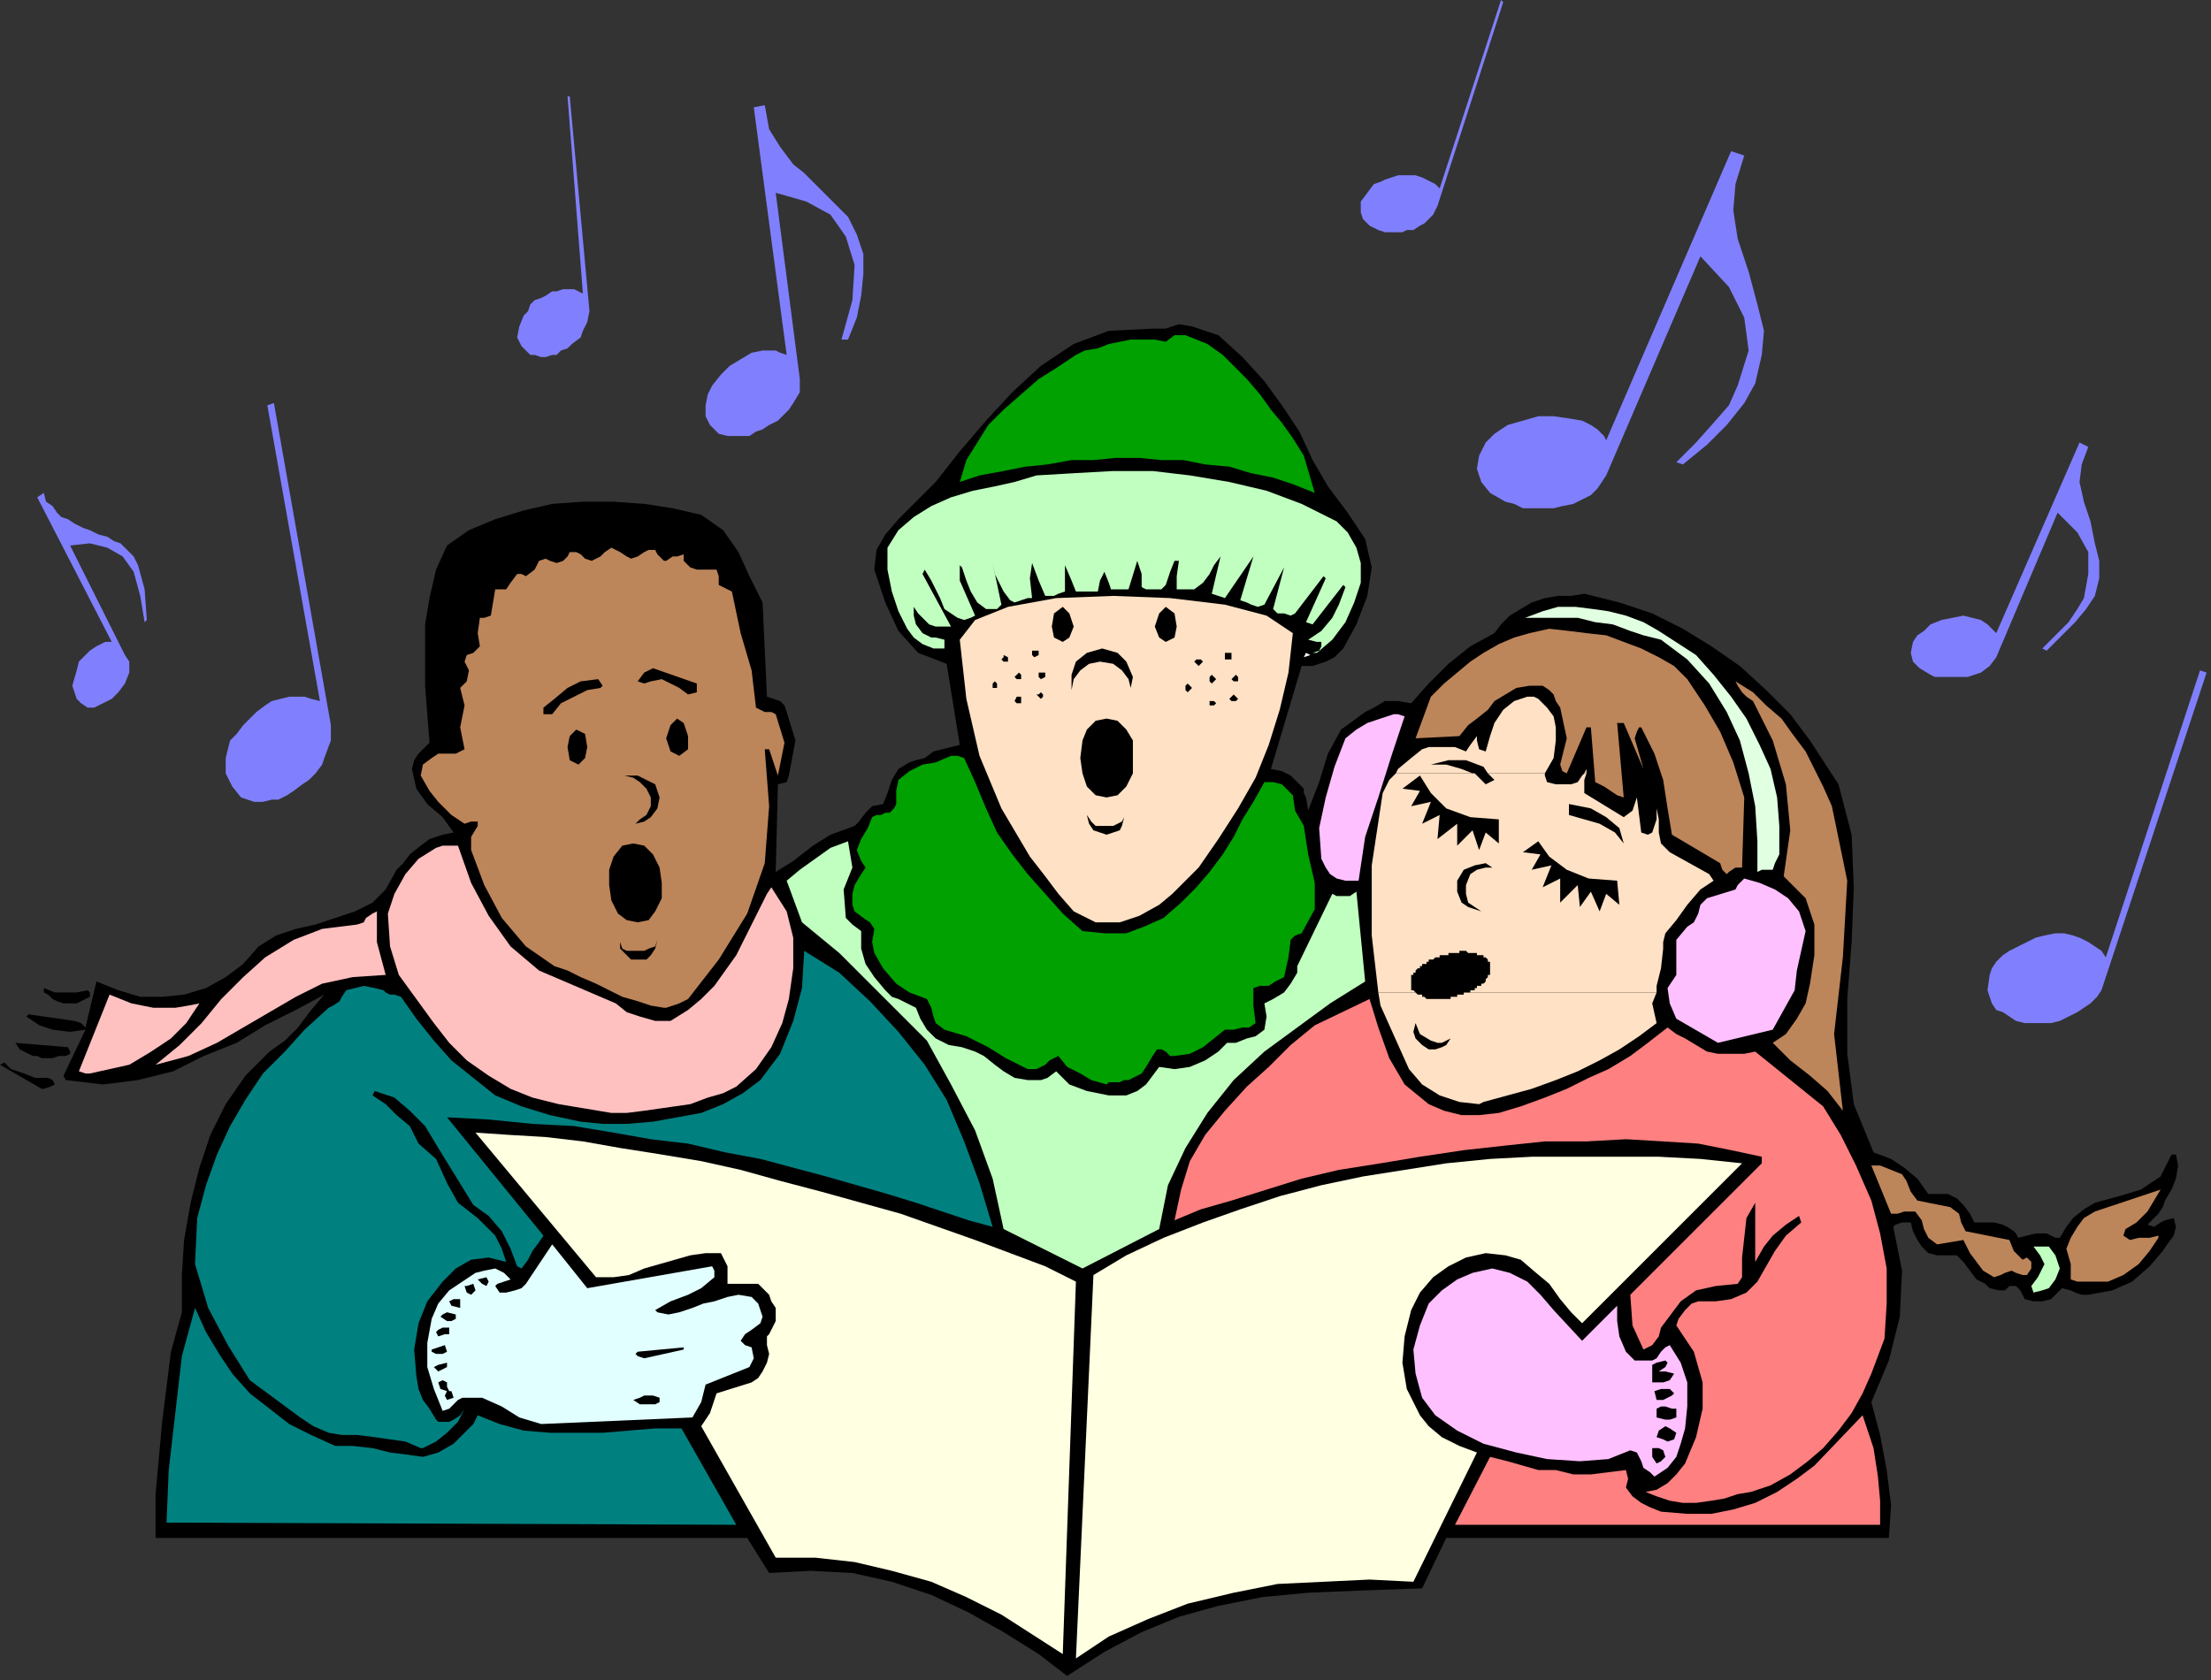 <?xml version="1.0" encoding="UTF-8" standalone="no"?>
<svg
   xmlns:dc="http://purl.org/dc/elements/1.1/"
   xmlns:cc="http://creativecommons.org/ns#"
   xmlns:rdf="http://www.w3.org/1999/02/22-rdf-syntax-ns#"
   xmlns:svg="http://www.w3.org/2000/svg"
   xmlns="http://www.w3.org/2000/svg"
   xmlns:sodipodi="http://sodipodi.sourceforge.net/DTD/sodipodi-0.dtd"
   xmlns:inkscape="http://www.inkscape.org/namespaces/inkscape"
   version="1.0"
   width="266.965mm"
   height="202.935mm"
   id="svg183"
   sodipodi:docname="XPEPL002.WMF">
  <rect width="100%" height="100%" fill="#333333" stroke="none"/>
  <sodipodi:namedview
     pagecolor="#ffffff"
     bordercolor="#666666"
     borderopacity="1"
     objecttolerance="10"
     gridtolerance="10"
     guidetolerance="10"
     inkscape:pageopacity="0"
     inkscape:pageshadow="2"
     inkscape:window-width="640"
     inkscape:window-height="480"
     id="namedview185" />
  <defs
     id="defs3">
    <pattern
       id="WMFhbasepattern"
       patternUnits="userSpaceOnUse"
       width="6"
       height="6"
       x="0"
       y="0" />
  </defs>
  <path
     style="fill:#000000;fill-rule:evenodd;fill-opacity:1;stroke:none;"
     d="  M 487,765   L 474,755   L 458,745   L 442,736   L 425,728   L 407,722   L 389,718   L 370,717   L 351,718   L 341,702   L 71,702   L 71,682   L 74,649   L 78,617   L 83,599   L 83,582   L 84,566   L 87,549   L 91,533   L 96,518   L 103,504   L 112,491   L 123,480   L 130,475   L 136,469   L 142,461   L 148,454   L 135,461   L 121,468   L 108,476   L 93,482   L 79,489   L 63,493   L 47,495   L 30,493   L 29,491   L 39,470   L 32,471   L 24,470   L 18,468   L 12,464   L 13,463   L 34,466   L 37,467   L 39,469   L 44,448   L 54,452   L 64,455   L 74,455   L 84,454   L 94,451   L 103,446   L 111,440   L 118,432   L 126,427   L 135,424   L 144,422   L 153,419   L 162,416   L 170,412   L 176,406   L 181,397   L 184,394   L 187,390   L 192,386   L 196,383   L 202,381   L 207,380   L 202,373   L 195,367   L 190,360   L 188,351   L 189,347   L 191,344   L 194,341   L 196,339   L 194,313   L 194,285   L 196,273   L 199,260   L 204,249   L 214,242   L 226,237   L 239,233   L 252,230   L 266,229   L 280,229   L 294,230   L 307,232   L 320,235   L 330,242   L 337,252   L 342,263   L 348,275   L 350,318   L 353,319   L 356,320   L 358,322   L 359,325   L 363,338   L 360,354   L 359,357   L 355,358   L 354,398   L 362,393   L 371,386   L 379,381   L 390,377   L 392,375   L 395,371   L 398,368   L 403,367   L 405,362   L 407,356   L 410,351   L 415,348   L 418,347   L 422,346   L 426,343   L 430,342   L 434,341   L 438,340   L 432,303   L 419,298   L 410,288   L 404,275   L 399,260   L 400,251   L 404,244   L 410,237   L 417,230   L 427,220   L 438,206   L 450,192   L 462,179   L 475,167   L 490,157   L 506,151   L 526,150   L 529,150   L 532,150   L 538,148   L 544,149   L 550,151   L 556,153   L 567,163   L 577,174   L 585,185   L 593,197   L 599,210   L 606,222   L 615,234   L 623,246   L 626,259   L 624,272   L 619,285   L 613,296   L 609,300   L 605,302   L 599,304   L 594,304   L 580,351   L 585,352   L 589,354   L 592,357   L 595,360   L 595,362   L 596,364   L 597,370   L 602,357   L 606,344   L 612,333   L 623,325   L 627,323   L 632,320   L 638,320   L 644,321   L 652,312   L 661,303   L 671,295   L 682,289   L 685,285   L 689,281   L 694,278   L 699,275   L 705,273   L 711,272   L 717,272   L 723,271   L 739,275   L 754,280   L 768,287   L 781,295   L 794,304   L 806,315   L 817,326   L 826,338   L 839,358   L 845,381   L 846,405   L 845,430   L 843,456   L 843,481   L 846,504   L 855,526   L 863,529   L 869,533   L 875,538   L 880,545   L 884,545   L 889,545   L 893,547   L 896,550   L 899,554   L 901,558   L 910,558   L 914,559   L 916,560   L 919,562   L 920,563   L 921,565   L 925,564   L 929,563   L 934,563   L 938,565   L 940,565   L 943,560   L 946,556   L 951,552   L 956,549   L 967,546   L 977,543   L 986,537   L 991,527   L 993,527   L 994,532   L 993,538   L 991,543   L 988,548   L 987,551   L 985,554   L 983,556   L 980,559   L 983,560   L 986,558   L 988,557   L 992,556   L 993,560   L 992,564   L 989,568   L 987,571   L 981,578   L 973,585   L 964,589   L 953,591   L 950,591   L 947,590   L 945,589   L 941,588   L 939,590   L 936,593   L 932,594   L 928,594   L 924,593   L 922,589   L 920,587   L 917,587   L 915,589   L 912,589   L 908,588   L 906,586   L 902,584   L 899,580   L 896,576   L 893,573   L 890,573   L 887,573   L 884,573   L 880,572   L 877,569   L 875,566   L 873,562   L 872,558   L 868,558   L 865,559   L 864,560   L 868,580   L 867,601   L 862,621   L 854,640   L 858,655   L 861,671   L 863,687   L 862,702   L 660,702   L 649,725   L 621,726   L 597,727   L 576,729   L 556,733   L 538,738   L 521,745   L 504,754   L 487,765  z "
     id="path5" />
  <path
     style="fill:#ffffe1;fill-rule:evenodd;fill-opacity:1;stroke:none;"
     d="  M 491,757   L 499,582   L 514,573   L 531,565   L 549,558   L 566,552   L 584,546   L 603,541   L 622,537   L 641,534   L 660,531   L 680,529   L 699,528   L 718,528   L 738,528   L 757,528   L 776,529   L 795,531   L 722,604   L 717,599   L 712,593   L 707,586   L 701,581   L 694,575   L 687,573   L 678,572   L 669,574   L 661,578   L 654,583   L 648,590   L 644,598   L 641,610   L 640,622   L 642,634   L 648,646   L 652,651   L 658,656   L 666,660   L 674,663   L 645,722   L 625,721   L 604,722   L 583,723   L 563,727   L 542,732   L 524,739   L 506,747   L 491,757  z "
     id="path7" />
  <path
     style="fill:#ffffe1;fill-rule:evenodd;fill-opacity:1;stroke:none;"
     d="  M 485,755   L 471,746   L 457,737   L 441,729   L 425,722   L 407,717   L 390,713   L 372,711   L 354,711   L 320,651   L 324,645   L 327,636   L 343,631   L 346,629   L 348,626   L 350,622   L 351,618   L 350,614   L 350,610   L 351,609   L 354,603   L 354,597   L 352,594   L 351,591   L 349,589   L 346,586   L 332,586   L 332,578   L 329,572   L 322,572   L 315,573   L 308,575   L 301,577   L 294,579   L 287,582   L 280,583   L 272,583   L 217,517   L 232,518   L 249,519   L 266,521   L 283,524   L 302,527   L 320,530   L 338,534   L 356,539   L 375,544   L 393,549   L 411,554   L 428,560   L 445,566   L 461,572   L 477,578   L 491,585   L 485,755  z "
     id="path9" />
  <path
     style="fill:#018080;fill-rule:evenodd;fill-opacity:1;stroke:none;"
     d="  M 76,695   L 77,671   L 80,645   L 83,619   L 89,597   L 94,608   L 100,618   L 106,627   L 114,636   L 123,643   L 132,650   L 142,655   L 153,660   L 161,660   L 170,661   L 178,663   L 186,664   L 193,665   L 200,663   L 207,659   L 213,653   L 216,650   L 218,646   L 228,650   L 239,653   L 251,654   L 263,654   L 275,654   L 287,653   L 299,652   L 311,652   L 336,696   L 76,695  z "
     id="path11" />
  <path
     style="fill:#ff8080;fill-rule:evenodd;fill-opacity:1;stroke:none;"
     d="  M 664,696   L 680,665   L 688,667   L 695,669   L 702,671   L 710,671   L 718,673   L 726,673   L 734,672   L 742,671   L 743,675   L 742,679   L 745,683   L 749,686   L 753,688   L 758,690   L 770,691   L 781,691   L 791,689   L 801,686   L 811,681   L 820,675   L 828,669   L 850,646   L 855,661   L 857,674   L 858,685   L 858,696   L 664,696  z "
     id="path13" />
  <path
     style="fill:#ff8080;fill-rule:evenodd;fill-opacity:1;stroke:none;"
     d="  M 751,681   L 756,680   L 761,677   L 765,673   L 769,668   L 774,656   L 777,643   L 777,631   L 773,617   L 765,605   L 766,602   L 769,598   L 772,595   L 775,594   L 783,594   L 790,593   L 797,590   L 802,585   L 806,578   L 810,571   L 815,564   L 822,558   L 821,555   L 815,559   L 809,564   L 805,569   L 801,576   L 801,549   L 797,556   L 796,565   L 795,574   L 795,583   L 793,586   L 783,587   L 774,589   L 767,594   L 761,602   L 758,606   L 757,610   L 754,614   L 750,616   L 745,605   L 744,591   L 804,531   L 804,528   L 790,525   L 775,522   L 759,521   L 742,520   L 724,521   L 705,521   L 686,523   L 668,525   L 648,528   L 630,531   L 611,534   L 594,538   L 578,543   L 562,548   L 548,552   L 536,557   L 539,543   L 543,530   L 550,518   L 559,507   L 569,496   L 579,487   L 589,477   L 600,468   L 625,456   L 629,469   L 634,483   L 641,495   L 652,504   L 659,507   L 667,509   L 675,509   L 684,508   L 694,505   L 705,501   L 715,497   L 725,492   L 734,488   L 744,482   L 752,476   L 761,469   L 765,472   L 769,474   L 774,477   L 779,480   L 784,481   L 790,481   L 796,481   L 801,480   L 832,505   L 840,518   L 847,532   L 854,548   L 858,563   L 861,579   L 861,595   L 860,611   L 854,627   L 850,636   L 845,645   L 839,653   L 832,661   L 825,667   L 817,673   L 808,678   L 799,681   L 793,682   L 787,684   L 781,685   L 774,686   L 768,686   L 762,685   L 756,683   L 751,681  z "
     id="path15" />
  <path
     style="fill:#ffc0ff;fill-rule:evenodd;fill-opacity:1;stroke:none;"
     d="  M 755,674   L 753,672   L 750,670   L 749,667   L 747,663   L 744,662   L 734,666   L 721,667   L 706,666   L 692,663   L 677,659   L 665,653   L 655,646   L 649,638   L 646,627   L 645,616   L 648,605   L 652,595   L 658,589   L 665,584   L 672,581   L 681,579   L 689,581   L 697,585   L 703,591   L 709,598   L 722,612   L 738,596   L 738,603   L 739,610   L 742,617   L 746,621   L 754,621   L 756,620   L 758,617   L 760,615   L 762,614   L 767,622   L 770,631   L 770,642   L 769,652   L 767,659   L 765,665   L 761,670   L 755,674  z "
     id="path17" />
  <path
     style="fill:#000000;fill-rule:evenodd;fill-opacity:1;stroke:none;"
     d="  M 756,668   L 754,665   L 754,661   L 757,661   L 759,662   L 760,665   L 758,667   L 756,668  z "
     id="path19" />
  <path
     style="fill:#018080;fill-rule:evenodd;fill-opacity:1;stroke:none;"
     d="  M 192,661   L 185,658   L 178,657   L 171,656   L 163,655   L 156,655   L 150,654   L 143,651   L 137,647   L 114,630   L 104,614   L 95,597   L 89,577   L 90,556   L 94,541   L 99,527   L 105,514   L 112,502   L 120,490   L 130,480   L 139,470   L 150,460   L 152,459   L 155,457   L 156,455   L 158,452   L 162,451   L 166,450   L 171,451   L 175,452   L 176,453   L 178,454   L 180,454   L 183,455   L 190,465   L 198,475   L 206,484   L 216,492   L 226,500   L 238,505   L 251,509   L 265,512   L 275,513   L 286,513   L 298,512   L 309,510   L 320,508   L 330,504   L 339,499   L 347,493   L 356,481   L 362,466   L 366,451   L 367,434   L 383,444   L 397,457   L 410,471   L 422,486   L 432,502   L 440,521   L 447,540   L 453,560   L 442,557   L 430,553   L 418,549   L 405,545   L 391,541   L 377,537   L 362,533   L 347,529   L 331,526   L 314,522   L 297,520   L 280,517   L 262,514   L 243,513   L 223,511   L 204,510   L 248,564   L 246,567   L 243,571   L 241,575   L 238,579   L 236,578   L 233,570   L 229,562   L 223,555   L 216,550   L 200,524   L 194,514   L 187,507   L 180,501   L 171,498   L 170,500   L 176,504   L 181,509   L 187,514   L 191,522   L 199,529   L 204,540   L 209,549   L 218,556   L 222,560   L 226,564   L 229,570   L 231,576   L 223,574   L 215,575   L 208,579   L 202,585   L 195,594   L 191,604   L 189,616   L 190,628   L 191,634   L 193,639   L 196,643   L 199,648   L 200,649   L 203,649   L 205,649   L 207,648   L 210,646   L 212,643   L 209,649   L 204,654   L 199,658   L 193,661   L 192,661  z "
     id="path21" />
  <path
     style="fill:#000000;fill-rule:evenodd;fill-opacity:1;stroke:none;"
     d="  M 761,658   L 759,657   L 756,656   L 757,653   L 760,651   L 762,652   L 765,654   L 764,657   L 761,658  z "
     id="path23" />
  <path
     style="fill:#e1ffff;fill-rule:evenodd;fill-opacity:1;stroke:none;"
     d="  M 247,650   L 237,647   L 229,642   L 220,638   L 211,638   L 209,639   L 207,641   L 205,643   L 202,644   L 198,634   L 195,624   L 195,613   L 197,602   L 200,595   L 205,589   L 211,585   L 217,581   L 221,580   L 226,579   L 230,581   L 233,584   L 230,585   L 227,586   L 226,587   L 228,590   L 231,590   L 235,589   L 238,588   L 240,586   L 252,568   L 268,588   L 325,578   L 326,580   L 326,583   L 320,588   L 314,591   L 306,594   L 299,598   L 300,599   L 305,600   L 310,599   L 316,597   L 321,595   L 326,594   L 332,592   L 337,591   L 343,592   L 346,595   L 348,601   L 347,604   L 343,607   L 340,609   L 338,612   L 340,614   L 343,615   L 344,620   L 342,624   L 322,632   L 320,640   L 316,647   L 247,650  z "
     id="path25" />
  <path
     style="fill:#000000;fill-rule:evenodd;fill-opacity:1;stroke:none;"
     d="  M 760,648   L 756,647   L 756,643   L 758,642   L 760,642   L 763,643   L 765,643   L 765,645   L 765,647   L 762,648   L 760,648  z "
     id="path27" />
  <path
     style="fill:#000000;fill-rule:evenodd;fill-opacity:1;stroke:none;"
     d="  M 292,641   L 289,639   L 292,638   L 294,637   L 298,637   L 301,638   L 301,640   L 299,641   L 297,641   L 295,641   L 293,641   L 292,641  z "
     id="path29" />
  <path
     style="fill:#000000;fill-rule:evenodd;fill-opacity:1;stroke:none;"
     d="  M 204,639   L 203,637   L 204,635   L 201,634   L 200,631   L 202,630   L 204,631   L 204,633   L 205,635   L 206,635   L 207,638   L 204,639  z "
     id="path31" />
  <path
     style="fill:#000000;fill-rule:evenodd;fill-opacity:1;stroke:none;"
     d="  M 756,639   L 755,635   L 758,634   L 762,634   L 764,636   L 763,637   L 761,638   L 759,639   L 756,639  z "
     id="path33" />
  <path
     style="fill:#000000;fill-rule:evenodd;fill-opacity:1;stroke:none;"
     d="  M 754,631   L 754,628   L 754,625   L 754,623   L 756,622   L 760,621   L 761,622   L 760,624   L 757,626   L 760,626   L 764,627   L 762,630   L 759,631   L 754,631  z "
     id="path35" />
  <path
     style="fill:#000000;fill-rule:evenodd;fill-opacity:1;stroke:none;"
     d="  M 200,626   L 198,624   L 200,623   L 204,622   L 204,624   L 200,626  z "
     id="path37" />
  <path
     style="fill:#000000;fill-rule:evenodd;fill-opacity:1;stroke:none;"
     d="  M 294,620   L 291,619   L 290,618   L 291,617   L 312,615   L 312,616   L 294,620  z "
     id="path39" />
  <path
     style="fill:#000000;fill-rule:evenodd;fill-opacity:1;stroke:none;"
     d="  M 199,618   L 197,617   L 197,616   L 200,615   L 203,614   L 204,617   L 202,618   L 199,618  z "
     id="path41" />
  <path
     style="fill:#000000;fill-rule:evenodd;fill-opacity:1;stroke:none;"
     d="  M 200,610   L 199,608   L 200,607   L 202,606   L 205,606   L 205,609   L 203,609   L 200,610  z "
     id="path43" />
  <path
     style="fill:#000000;fill-rule:evenodd;fill-opacity:1;stroke:none;"
     d="  M 204,603   L 201,601   L 202,600   L 204,599   L 208,600   L 208,602   L 206,603   L 204,603  z "
     id="path45" />
  <path
     style="fill:#000000;fill-rule:evenodd;fill-opacity:1;stroke:none;"
     d="  M 210,597   L 206,596   L 205,594   L 207,593   L 210,593   L 210,597  z "
     id="path47" />
  <path
     style="fill:#000000;fill-rule:evenodd;fill-opacity:1;stroke:none;"
     d="  M 215,591   L 213,590   L 212,587   L 213,587   L 216,586   L 217,589   L 215,591  z "
     id="path49" />
  <path
     style="fill:#c0ffc0;fill-rule:evenodd;fill-opacity:1;stroke:none;"
     d="  M 928,590   L 927,587   L 930,583   L 933,577   L 931,573   L 928,569   L 931,569   L 935,569   L 938,573   L 940,579   L 938,584   L 935,588   L 932,589   L 928,590  z "
     id="path51" />
  <path
     style="fill:#000000;fill-rule:evenodd;fill-opacity:1;stroke:none;"
     d="  M 222,587   L 220,586   L 218,584   L 222,583   L 223,585   L 222,587   L 222,587  z "
     id="path53" />
  <path
     style="fill:#bd855a;fill-rule:evenodd;fill-opacity:1;stroke:none;"
     d="  M 950,585   L 948,585   L 945,584   L 945,577   L 943,570   L 945,565   L 948,560   L 951,556   L 956,553   L 986,543   L 983,548   L 980,553   L 975,558   L 970,561   L 969,564   L 972,566   L 976,565   L 981,565   L 985,564   L 985,565   L 981,571   L 976,577   L 969,582   L 962,585   L 950,585  z "
     id="path55" />
  <path
     style="fill:#bd855a;fill-rule:evenodd;fill-opacity:1;stroke:none;"
     d="  M 910,583   L 905,580   L 902,576   L 899,572   L 896,566   L 884,568   L 880,565   L 878,561   L 877,557   L 874,553   L 872,553   L 869,553   L 866,554   L 863,554   L 854,532   L 858,532   L 863,534   L 868,536   L 870,539   L 872,544   L 875,548   L 880,549   L 885,550   L 890,551   L 894,554   L 895,558   L 897,562   L 917,566   L 919,571   L 923,575   L 925,574   L 927,576   L 927,579   L 925,582   L 923,582   L 920,581   L 918,580   L 915,581   L 913,582   L 910,583  z "
     id="path57" />
  <path
     style="fill:#c0ffc0;fill-rule:evenodd;fill-opacity:1;stroke:none;"
     d="  M 494,579   L 458,561   L 453,538   L 445,516   L 434,495   L 423,475   L 383,435   L 366,421   L 359,402   L 365,397   L 372,392   L 379,387   L 387,384   L 389,396   L 385,406   L 386,419   L 389,422   L 393,425   L 393,433   L 395,440   L 399,446   L 404,452   L 407,455   L 410,456   L 414,458   L 418,460   L 420,465   L 423,470   L 427,474   L 433,477   L 439,478   L 445,480   L 449,482   L 454,486   L 458,489   L 463,492   L 469,493   L 475,493   L 478,492   L 482,489   L 488,495   L 496,498   L 506,500   L 514,500   L 519,498   L 523,495   L 526,491   L 529,487   L 536,488   L 543,487   L 550,484   L 556,480   L 558,478   L 560,476   L 564,476   L 569,474   L 573,473   L 577,470   L 578,464   L 577,458   L 581,456   L 586,453   L 589,449   L 592,444   L 592,441   L 608,408   L 610,409   L 613,409   L 616,409   L 619,407   L 623,448   L 607,458   L 592,469   L 577,480   L 563,493   L 551,508   L 541,524   L 533,541   L 529,561   L 494,579  z "
     id="path59" />
  <path
     style="fill:#ffc0c0;fill-rule:evenodd;fill-opacity:1;stroke:none;"
     d="  M 279,508   L 267,506   L 255,504   L 243,501   L 233,497   L 223,491   L 213,484   L 205,476   L 198,467   L 190,456   L 182,445   L 178,432   L 177,417   L 180,408   L 185,399   L 191,392   L 199,387   L 202,386   L 204,386   L 206,386   L 209,386   L 215,403   L 223,418   L 233,432   L 246,443   L 281,458   L 286,462   L 292,464   L 299,466   L 306,466   L 314,461   L 320,456   L 326,450   L 331,443   L 336,436   L 340,428   L 344,420   L 348,412   L 350,408   L 352,405   L 359,416   L 362,428   L 362,442   L 360,456   L 357,467   L 352,478   L 345,488   L 336,496   L 330,499   L 323,501   L 315,504   L 308,505   L 301,506   L 294,507   L 286,508   L 279,508  z "
     id="path61" />
  <path
     style="fill:#bd855a;fill-rule:evenodd;fill-opacity:1;stroke:none;"
     d="  M 841,507   L 834,498   L 826,491   L 817,484   L 809,476   L 815,472   L 820,465   L 824,458   L 826,449   L 828,436   L 828,422   L 824,410   L 814,400   L 817,379   L 815,358   L 809,338   L 800,320   L 797,318   L 795,316   L 793,313   L 792,311   L 800,316   L 806,322   L 813,328   L 818,335   L 824,343   L 828,351   L 832,359   L 836,368   L 843,402   L 841,437   L 837,472   L 841,507  z "
     id="path63" />
  <path
     style="fill:#ffe1c5;fill-rule:evenodd;fill-opacity:1;stroke:none;"
     d="  M 637,353   L 638,351   L 644,346   L 649,342   L 652,341   L 657,341   L 664,341   L 669,343   L 671,340   L 674,336   L 674,338   L 675,342   L 678,343   L 680,336   L 682,330   L 686,324   L 691,320   L 694,319   L 697,318   L 700,318   L 702,319   L 706,323   L 709,327   L 710,332   L 710,338   L 709,346   L 705,353   L 679,353   L 677,350   L 669,347   L 661,347   L 653,349   L 660,349   L 667,351   L 672,353   L 637,353  z "
     id="path65" />
  <path
     style="fill:#ffe1c5;fill-rule:evenodd;fill-opacity:1;stroke:none;"
     d="  M 723,353   L 724,351   L 724,353   L 723,353  z "
     id="path67" />
  <path
     style="fill:#ffe1c5;fill-rule:evenodd;fill-opacity:1;stroke:none;"
     d="  M 629,453   L 626,427   L 626,395   L 631,362   L 634,356   L 637,353   L 672,353   L 673,353   L 678,358   L 682,356   L 679,353   L 705,353   L 705,354   L 706,357   L 710,358   L 713,358   L 717,358   L 720,357   L 722,354   L 723,353   L 724,353   L 723,356   L 723,362   L 741,373   L 745,370   L 747,364   L 749,380   L 752,381   L 754,380   L 756,374   L 756,369   L 757,374   L 757,380   L 758,385   L 762,389   L 780,399   L 782,402   L 776,406   L 770,413   L 765,420   L 760,426   L 759,430   L 759,433   L 758,442   L 756,450   L 756,453   L 629,453  z "
     id="path69" />
  <path
     style="fill:#ffe1c5;fill-rule:evenodd;fill-opacity:1;stroke:none;"
     d="  M 629,453   L 630,459   L 643,488   L 649,495   L 657,500   L 666,503   L 675,504   L 677,503   L 688,500   L 699,497   L 710,493   L 720,489   L 730,484   L 739,479   L 748,473   L 756,467   L 754,458   L 756,453   L 629,453  z "
     id="path71" />
  <path
     style="fill:#000000;fill-rule:evenodd;fill-opacity:1;stroke:none;"
     d="  M 19,497   L 0,486   L 2,485   L 5,488   L 11,490   L 16,492   L 22,492   L 24,493   L 25,495   L 23,496   L 20,497   L 19,497  z "
     id="path73" />
  <path
     style="fill:#00a100;fill-rule:evenodd;fill-opacity:1;stroke:none;"
     d="  M 505,495   L 498,493   L 493,490   L 487,487   L 483,482   L 479,484   L 477,486   L 473,488   L 469,488   L 459,483   L 451,478   L 441,473   L 431,470   L 427,467   L 426,464   L 425,460   L 423,456   L 415,453   L 409,449   L 403,442   L 399,435   L 398,430   L 399,424   L 397,421   L 394,419   L 390,416   L 389,413   L 389,408   L 390,404   L 393,399   L 395,396   L 393,393   L 391,388   L 393,383   L 396,378   L 398,373   L 400,372   L 402,372   L 404,371   L 406,371   L 408,369   L 409,367   L 409,361   L 410,356   L 415,352   L 421,349   L 427,348   L 434,345   L 437,345   L 440,346   L 445,357   L 450,369   L 455,380   L 462,390   L 469,399   L 477,408   L 485,417   L 494,425   L 504,426   L 514,426   L 522,423   L 531,419   L 539,412   L 546,405   L 552,398   L 558,390   L 563,382   L 567,374   L 572,366   L 577,357   L 581,357   L 585,358   L 588,361   L 590,363   L 591,370   L 595,377   L 597,390   L 600,403   L 600,415   L 594,426   L 591,427   L 589,429   L 588,437   L 586,446   L 582,448   L 579,450   L 575,450   L 572,451   L 572,459   L 573,467   L 570,469   L 567,469   L 563,470   L 559,470   L 554,474   L 549,478   L 543,481   L 536,482   L 534,482   L 532,480   L 530,479   L 528,479   L 526,482   L 523,487   L 521,490   L 515,493   L 513,493   L 511,494   L 506,494   L 505,495  z "
     id="path75" />
  <path
     style="fill:#ffc0c0;fill-rule:evenodd;fill-opacity:1;stroke:none;"
     d="  M 41,490   L 39,490   L 36,489   L 50,454   L 55,456   L 60,458   L 65,459   L 70,460   L 80,460   L 86,459   L 91,458   L 85,467   L 78,474   L 69,480   L 59,486   L 41,490  z "
     id="path77" />
  <path
     style="fill:#ffc0c0;fill-rule:evenodd;fill-opacity:1;stroke:none;"
     d="  M 71,486   L 82,477   L 92,467   L 101,456   L 111,446   L 121,437   L 134,429   L 147,424   L 163,422   L 166,421   L 167,419   L 170,417   L 172,416   L 172,430   L 176,445   L 161,446   L 147,449   L 135,455   L 123,462   L 111,469   L 99,476   L 86,482   L 71,486  z "
     id="path79" />
  <path
     style="fill:#000000;fill-rule:evenodd;fill-opacity:1;stroke:none;"
     d="  M 19,483   L 17,482   L 15,482   L 13,481   L 11,480   L 9,479   L 7,476   L 31,478   L 32,480   L 32,481   L 30,482   L 27,482   L 24,483   L 20,483   L 19,483  z "
     id="path81" />
  <path
     style="fill:#ffc0ff;fill-rule:evenodd;fill-opacity:1;stroke:none;"
     d="  M 784,476   L 765,465   L 762,458   L 761,451   L 765,445   L 765,429   L 770,423   L 773,421   L 775,417   L 776,413   L 779,410   L 792,406   L 793,404   L 796,401   L 803,403   L 810,406   L 816,410   L 821,416   L 824,425   L 822,434   L 820,443   L 819,452   L 809,470   L 784,476  z "
     id="path83" />
  <path
     style="fill:#bd855a;fill-rule:evenodd;fill-opacity:1;stroke:none;"
     d="  M 303,460   L 297,459   L 291,457   L 284,455   L 278,452   L 272,449   L 265,446   L 259,443   L 253,441   L 240,432   L 229,419   L 221,404   L 215,388   L 215,382   L 218,377   L 218,375   L 215,375   L 212,376   L 206,372   L 200,366   L 196,361   L 192,354   L 193,349   L 197,346   L 200,344   L 204,344   L 208,344   L 212,342   L 210,332   L 212,322   L 211,318   L 210,314   L 213,311   L 214,306   L 212,302   L 213,299   L 216,298   L 219,295   L 218,289   L 219,282   L 221,282   L 224,281   L 225,275   L 226,269   L 228,269   L 231,269   L 233,266   L 236,262   L 238,262   L 240,263   L 244,260   L 246,256   L 249,255   L 251,256   L 254,257   L 257,256   L 259,254   L 260,252   L 263,252   L 265,253   L 267,255   L 270,256   L 272,255   L 274,254   L 276,252   L 279,250   L 281,251   L 283,252   L 286,254   L 288,255   L 291,254   L 294,252   L 296,251   L 299,251   L 300,253   L 303,256   L 304,256   L 307,254   L 309,254   L 312,253   L 312,256   L 315,259   L 318,260   L 321,260   L 324,260   L 327,260   L 328,263   L 328,267   L 330,268   L 334,270   L 338,289   L 343,306   L 345,323   L 347,324   L 349,325   L 352,325   L 354,326   L 358,339   L 355,354   L 353,348   L 351,342   L 349,342   L 351,368   L 349,394   L 341,417   L 328,438   L 314,456   L 312,457   L 310,458   L 307,459   L 304,460   L 303,460  z "
     id="path85" />
  <path
     style="fill:#000000;fill-rule:evenodd;fill-opacity:1;stroke:none;"
     d="  M 29,458   L 26,457   L 24,456   L 22,454   L 20,453   L 20,451   L 25,453   L 30,453   L 35,453   L 40,452   L 41,453   L 41,455   L 39,456   L 35,458   L 29,458  z "
     id="path87" />
  <path
     style="fill:#ffe1c5;fill-rule:evenodd;fill-opacity:1;stroke:none;"
     d="  M 500,421   L 490,416   L 483,408   L 477,400   L 470,391   L 457,369   L 447,345   L 441,319   L 438,292   L 445,283   L 460,277   L 482,273   L 508,272   L 534,273   L 559,276   L 578,281   L 590,289   L 588,307   L 584,324   L 579,340   L 573,355   L 565,369   L 556,383   L 547,396   L 535,408   L 529,413   L 520,418   L 511,421   L 501,421   L 500,421  z "
     id="path89" />
  <path
     style="fill:#000000;fill-rule:evenodd;fill-opacity:1;stroke:none;"
     d="  M 721,414   L 720,404   L 712,412   L 712,401   L 704,405   L 708,395   L 699,397   L 703,390   L 695,389   L 702,384   L 707,391   L 715,397   L 725,401   L 738,402   L 739,413   L 733,408   L 730,416   L 726,407   L 721,414  z "
     id="path91" />
  <path
     style="fill:#000000;fill-rule:evenodd;fill-opacity:1;stroke:none;"
     d="  M 665,386   L 665,376   L 656,383   L 657,372   L 649,376   L 653,366   L 644,368   L 648,361   L 640,360   L 648,354   L 653,362   L 660,369   L 671,373   L 684,374   L 684,385   L 678,380   L 675,388   L 672,379   L 665,386  z "
     id="path93" />
  <path
     style="fill:#ffc0ff;fill-rule:evenodd;fill-opacity:1;stroke:none;"
     d="  M 614,402   L 610,401   L 607,399   L 605,396   L 603,392   L 602,378   L 605,364   L 609,350   L 614,337   L 619,333   L 624,330   L 630,328   L 636,326   L 638,326   L 641,327   L 635,345   L 629,364   L 623,382   L 620,402   L 618,402   L 614,402  z "
     id="path95" />
  <path
     style="fill:#bd855a;fill-rule:evenodd;fill-opacity:1;stroke:none;"
     d="  M 788,399   L 786,397   L 785,394   L 763,381   L 761,369   L 759,356   L 755,344   L 749,332   L 748,332   L 747,334   L 746,337   L 750,351   L 741,330   L 738,330   L 741,364   L 738,363   L 735,361   L 732,359   L 728,357   L 726,332   L 724,332   L 715,353   L 713,352   L 712,349   L 715,337   L 712,323   L 710,320   L 709,317   L 707,315   L 704,313   L 698,313   L 692,314   L 687,317   L 682,320   L 679,324   L 674,328   L 670,331   L 666,336   L 646,337   L 653,318   L 659,312   L 665,307   L 671,302   L 677,298   L 684,294   L 691,291   L 698,289   L 707,287   L 716,288   L 724,289   L 733,290   L 741,293   L 749,296   L 757,300   L 764,304   L 770,310   L 778,322   L 785,334   L 791,348   L 796,364   L 795,396   L 792,396   L 789,398   L 788,399  z "
     id="path97" />
  <path
     style="fill:#e1ffe1;fill-rule:evenodd;fill-opacity:1;stroke:none;"
     d="  M 802,398   L 802,384   L 801,368   L 798,353   L 794,338   L 788,325   L 780,312   L 770,301   L 758,292   L 750,290   L 744,288   L 736,285   L 728,284   L 720,282   L 712,282   L 704,282   L 696,282   L 704,279   L 711,277   L 719,277   L 727,278   L 734,279   L 742,281   L 750,284   L 757,288   L 774,299   L 782,308   L 790,318   L 797,328   L 803,340   L 808,351   L 811,364   L 812,377   L 812,390   L 810,394   L 809,397   L 804,397   L 802,398  z "
     id="path99" />
  <path
     style="fill:#000000;fill-rule:evenodd;fill-opacity:1;stroke:none;"
     d="  M 741,385   L 737,380   L 730,376   L 723,374   L 716,372   L 716,367   L 726,369   L 733,373   L 739,378   L 741,385  z "
     id="path101" />
  <path
     style="fill:#000000;fill-rule:evenodd;fill-opacity:1;stroke:none;"
     d="  M 505,328   L 510,329   L 514,333   L 517,338   L 517,346   L 517,353   L 514,359   L 510,363   L 505,364   L 500,363   L 496,359   L 494,353   L 493,346   L 494,338   L 496,333   L 500,329   L 505,328  z "
     id="path103" />
  <path
     style="fill:#000000;fill-rule:evenodd;fill-opacity:1;stroke:none;"
     d="  M 485,277   L 488,280   L 490,286   L 488,291   L 485,293   L 481,291   L 480,286   L 481,280   L 485,277  z "
     id="path105" />
  <path
     style="fill:#000000;fill-rule:evenodd;fill-opacity:1;stroke:none;"
     d="  M 532,277   L 536,280   L 537,286   L 536,291   L 532,293   L 529,291   L 527,286   L 529,280   L 532,277  z "
     id="path107" />
  <path
     style="fill:#000000;fill-rule:evenodd;fill-opacity:1;stroke:none;"
     d="  M 563,317   L 564,318   L 565,319   L 564,320   L 563,320   L 562,320   L 561,319   L 562,318   L 563,317  z "
     id="path109" />
  <path
     style="fill:#000000;fill-rule:evenodd;fill-opacity:1;stroke:none;"
     d="  M 475,316   L 476,317   L 476,317   L 476,318   L 475,319   L 474,318   L 473,317   L 474,317   L 475,316  z "
     id="path111" />
  <path
     style="fill:#000000;fill-rule:evenodd;fill-opacity:1;stroke:none;"
     d="  M 553,308   L 554,309   L 555,310   L 554,311   L 553,312   L 552,311   L 552,310   L 552,309   L 553,308  z "
     id="path113" />
  <path
     style="fill:#000000;fill-rule:evenodd;fill-opacity:1;stroke:none;"
     d="  M 465,307   L 466,308   L 466,309   L 466,310   L 465,310   L 464,310   L 463,309   L 464,308   L 465,307  z "
     id="path115" />
  <path
     style="fill:#000000;fill-rule:evenodd;fill-opacity:1;stroke:none;"
     d="  M 561,298   L 562,298   L 562,300   L 562,301   L 561,301   L 559,301   L 559,300   L 559,298   L 561,298  z "
     id="path117" />
  <path
     style="fill:#000000;fill-rule:evenodd;fill-opacity:1;stroke:none;"
     d="  M 472,297   L 474,297   L 474,298   L 474,299   L 472,300   L 471,299   L 471,298   L 471,297   L 472,297  z "
     id="path119" />
  <path
     style="fill:#000000;fill-rule:evenodd;fill-opacity:1;stroke:none;"
     d="  M 553,320   L 554,320   L 555,321   L 554,322   L 553,322   L 552,322   L 552,321   L 552,320   L 553,320  z "
     id="path121" />
  <path
     style="fill:#000000;fill-rule:evenodd;fill-opacity:1;stroke:none;"
     d="  M 465,318   L 466,318   L 466,320   L 466,321   L 465,321   L 464,321   L 463,320   L 464,318   L 465,318  z "
     id="path123" />
  <path
     style="fill:#000000;fill-rule:evenodd;fill-opacity:1;stroke:none;"
     d="  M 547,301   L 548,301   L 549,302   L 548,303   L 547,304   L 546,303   L 545,302   L 546,301   L 547,301  z "
     id="path125" />
  <path
     style="fill:#000000;fill-rule:evenodd;fill-opacity:1;stroke:none;"
     d="  M 458,299   L 460,300   L 460,301   L 460,302   L 458,302   L 458,302   L 457,301   L 458,300   L 458,299  z "
     id="path127" />
  <path
     style="fill:#000000;fill-rule:evenodd;fill-opacity:1;stroke:none;"
     d="  M 542,312   L 543,313   L 544,314   L 543,315   L 542,316   L 541,315   L 541,314   L 541,313   L 542,312  z "
     id="path129" />
  <path
     style="fill:#000000;fill-rule:evenodd;fill-opacity:1;stroke:none;"
     d="  M 454,311   L 455,312   L 455,312   L 455,314   L 454,314   L 453,314   L 453,312   L 453,312   L 454,311  z "
     id="path131" />
  <path
     style="fill:#000000;fill-rule:evenodd;fill-opacity:1;stroke:none;"
     d="  M 564,308   L 565,309   L 565,310   L 565,311   L 564,311   L 563,311   L 562,310   L 563,309   L 564,308  z "
     id="path133" />
  <path
     style="fill:#000000;fill-rule:evenodd;fill-opacity:1;stroke:none;"
     d="  M 475,307   L 477,307   L 477,309   L 477,309   L 475,310   L 474,309   L 474,309   L 474,307   L 475,307  z "
     id="path135" />
  <path
     style="fill:#000000;fill-rule:evenodd;fill-opacity:1;stroke:none;"
     d="  M 516,314   L 515,310   L 512,306   L 508,303   L 502,302   L 497,303   L 493,306   L 490,310   L 489,315   L 489,308   L 491,302   L 496,298   L 503,296   L 510,298   L 514,302   L 517,309   L 516,314  z "
     id="path137" />
  <path
     style="fill:#000000;fill-rule:evenodd;fill-opacity:1;stroke:none;"
     d="  M 505,381   L 502,380   L 499,379   L 497,376   L 496,372   L 498,375   L 500,377   L 502,377   L 505,377   L 508,377   L 510,376   L 512,375   L 513,373   L 512,377   L 511,379   L 508,380   L 505,381  z "
     id="path139" />
  <path
     style="fill:#000000;fill-rule:evenodd;fill-opacity:1;stroke:none;"
     d="  M 289,385   L 294,386   L 298,390   L 301,396   L 302,403   L 302,410   L 299,416   L 296,420   L 291,421   L 286,420   L 282,417   L 279,411   L 278,404   L 278,397   L 280,391   L 284,386   L 289,385  z "
     id="path141" />
  <path
     style="fill:#000000;fill-rule:evenodd;fill-opacity:1;stroke:none;"
     d="  M 263,333   L 267,335   L 268,341   L 267,346   L 264,349   L 260,347   L 259,341   L 260,336   L 263,333  z "
     id="path143" />
  <path
     style="fill:#000000;fill-rule:evenodd;fill-opacity:1;stroke:none;"
     d="  M 309,328   L 312,330   L 314,336   L 314,342   L 310,345   L 306,343   L 304,337   L 306,331   L 309,328  z "
     id="path145" />
  <path
     style="fill:#000000;fill-rule:evenodd;fill-opacity:1;stroke:none;"
     d="  M 290,376   L 292,374   L 295,372   L 297,368   L 297,364   L 295,360   L 292,357   L 289,355   L 285,354   L 291,354   L 295,356   L 299,358   L 301,364   L 300,369   L 297,373   L 294,375   L 290,376  z "
     id="path147" />
  <path
     style="fill:#000000;fill-rule:evenodd;fill-opacity:1;stroke:none;"
     d="  M 681,396   L 678,396   L 674,397   L 671,399   L 669,404   L 669,408   L 670,412   L 673,414   L 676,416   L 670,414   L 667,412   L 665,407   L 665,402   L 668,397   L 673,395   L 678,394   L 681,396  z "
     id="path149" />
  <path
     style="fill:#000000;fill-rule:evenodd;fill-opacity:1;stroke:none;"
     d="  M 292,438   L 288,438   L 286,436   L 283,433   L 283,430   L 284,433   L 286,434   L 289,434   L 292,434   L 294,434   L 296,433   L 299,432   L 300,429   L 299,433   L 297,436   L 295,438   L 292,438  z "
     id="path151" />
  <path
     style="fill:#000000;fill-rule:evenodd;fill-opacity:1;stroke:none;"
     d="  M 652,479   L 649,477   L 646,474   L 645,471   L 646,467   L 648,472   L 653,475   L 656,476   L 658,476   L 660,475   L 662,474   L 660,477   L 658,478   L 655,479   L 652,479  z "
     id="path153" />
  <path
     style="fill:#000000;fill-rule:evenodd;fill-opacity:1;stroke:none;"
     d="  M 248,326   L 248,323   L 253,319   L 259,314   L 265,311   L 273,310   L 275,313   L 274,314   L 268,315   L 262,318   L 256,321   L 252,326   L 248,326  z "
     id="path155" />
  <path
     style="fill:#000000;fill-rule:evenodd;fill-opacity:1;stroke:none;"
     d="  M 314,317   L 310,314   L 306,312   L 302,310   L 297,311   L 294,312   L 291,311   L 294,307   L 298,305   L 318,312   L 318,314   L 318,316   L 314,317  z "
     id="path157" />
  <path
     style="fill:#ffffff;fill-rule:evenodd;fill-opacity:1;stroke:none;"
     d="  M 595,300   L 596,298   L 598,299   L 595,300  z "
     id="path159" />
  <path
     style="fill:#c0ffc0;fill-rule:evenodd;fill-opacity:1;stroke:none;"
     d="  M 599,298   L 602,297   L 603,295   L 603,293   L 601,293   L 597,292   L 603,288   L 608,282   L 611,276   L 614,268   L 613,267   L 599,285   L 596,284   L 605,264   L 604,263   L 591,280   L 589,281   L 586,280   L 583,280   L 581,278   L 586,259   L 577,276   L 574,277   L 571,276   L 569,275   L 566,274   L 572,254   L 559,273   L 556,272   L 553,271   L 557,254   L 554,258   L 552,262   L 549,266   L 545,269   L 543,269   L 537,269   L 537,263   L 538,256   L 536,256   L 534,261   L 532,267   L 530,269   L 528,269   L 523,269   L 521,268   L 521,262   L 519,256   L 515,269   L 507,269   L 506,266   L 504,261   L 502,265   L 501,270   L 491,270   L 489,265   L 486,258   L 486,264   L 486,270   L 483,271   L 481,272   L 479,272   L 477,272   L 474,265   L 471,257   L 470,264   L 471,273   L 469,273   L 466,274   L 463,275   L 461,274   L 458,270   L 456,266   L 454,262   L 453,257   L 457,276   L 455,278   L 453,278   L 451,278   L 450,278   L 446,275   L 443,270   L 441,265   L 439,259   L 438,258   L 438,262   L 438,265   L 445,281   L 443,282   L 440,283   L 437,282   L 434,280   L 431,278   L 429,273   L 427,269   L 425,265   L 422,260   L 421,262   L 434,286   L 430,286   L 427,286   L 424,285   L 421,282   L 419,280   L 417,277   L 417,281   L 418,285   L 421,289   L 425,291   L 427,291   L 431,292   L 431,294   L 431,296   L 426,296   L 421,294   L 417,291   L 414,287   L 410,279   L 407,270   L 405,260   L 405,250   L 410,242   L 417,236   L 425,231   L 434,227   L 444,224   L 454,222   L 463,220   L 473,217   L 490,216   L 508,215   L 526,215   L 543,217   L 561,220   L 578,224   L 594,230   L 610,238   L 615,243   L 619,250   L 621,257   L 621,266   L 618,275   L 614,284   L 608,292   L 601,298   L 599,298  z "
     id="path161" />
  <path
     style="fill:#00a100;fill-rule:evenodd;fill-opacity:1;stroke:none;"
     d="  M 600,225   L 590,221   L 581,218   L 571,216   L 561,213   L 550,212   L 540,210   L 530,210   L 520,209   L 509,209   L 499,210   L 489,210   L 478,212   L 468,213   L 458,215   L 447,217   L 438,220   L 441,210   L 446,202   L 451,194   L 458,187   L 466,180   L 474,173   L 482,168   L 491,162   L 495,160   L 501,159   L 506,157   L 511,156   L 516,155   L 521,155   L 527,155   L 532,156   L 536,153   L 541,153   L 546,155   L 551,157   L 558,162   L 563,167   L 569,173   L 575,180   L 580,187   L 585,193   L 590,200   L 595,208   L 600,225  z "
     id="path163" />
  <path
     style="fill:#000000;fill-rule:evenodd;fill-opacity:1;stroke:none;"
     d="  M 660,436   L 659,436   L 659,436   L 658,436   L 658,436   L 658,436   L 657,436   L 657,436   L 657,437   L 656,437   L 656,437   L 656,437   L 656,437   L 656,437   L 655,437   L 655,437   L 654,438   L 654,438   L 654,438   L 654,438   L 653,438   L 653,438   L 653,438   L 653,438   L 652,438   L 652,438   L 652,439   L 652,439   L 651,439   L 651,439   L 651,440   L 650,440   L 650,440   L 650,440   L 649,440   L 649,440   L 649,441   L 649,441   L 648,441   L 648,441   L 648,441   L 648,442   L 648,442   L 647,442   L 647,442   L 647,442   L 646,443   L 646,443   L 646,443   L 646,444   L 646,444   L 645,444   L 645,444   L 645,444   L 645,444   L 645,444   L 645,445   L 645,445   L 645,445   L 645,445   L 645,445   L 644,445   L 644,446   L 644,446   L 644,446   L 644,447   L 644,447   L 644,447   L 644,450   L 644,450   L 644,451   L 644,451   L 644,451   L 644,452   L 644,452   L 645,452   L 645,452   L 645,452   L 645,452   L 646,453   L 646,453   L 646,453   L 646,453   L 647,454   L 647,454   L 647,454   L 648,454   L 648,454   L 648,454   L 648,454   L 649,454   L 649,455   L 649,455   L 649,455   L 650,455   L 650,455   L 650,455   L 651,456   L 652,456   L 652,456   L 654,456   L 654,456   L 658,456   L 658,456   L 660,456   L 660,456   L 662,456   L 662,455   L 663,455   L 663,455   L 664,455   L 664,455   L 665,455   L 665,455   L 665,454   L 666,454   L 666,454   L 666,454   L 666,454   L 667,454   L 667,454   L 668,454   L 668,454   L 668,454   L 668,453   L 669,453   L 669,453   L 669,453   L 669,453   L 670,453   L 670,453   L 670,453   L 671,453   L 671,453   L 671,452   L 671,452   L 672,452   L 672,452   L 672,452   L 672,452   L 673,452   L 673,452   L 673,451   L 673,451   L 674,451   L 674,451   L 674,450   L 675,450   L 675,450   L 675,450   L 676,450   L 676,450   L 676,449   L 676,449   L 677,449   L 677,449   L 677,449   L 677,449   L 678,448   L 678,447   L 678,447   L 678,447   L 678,447   L 678,447   L 678,447   L 679,446   L 679,446   L 679,446   L 679,446   L 679,446   L 679,445   L 680,445   L 680,445   L 680,445   L 680,445   L 680,445   L 680,444   L 680,444   L 680,444   L 680,443   L 680,441   L 680,440   L 680,440   L 680,440   L 680,440   L 680,439   L 680,439   L 680,439   L 680,439   L 679,439   L 679,438   L 678,437   L 678,437   L 678,437   L 678,437   L 677,437   L 677,437   L 677,436   L 677,436   L 676,436   L 676,436   L 676,436   L 676,436   L 675,436   L 675,436   L 674,436   L 674,436   L 674,435   L 673,435   L 673,435   L 672,435   L 672,435   L 670,435   L 669,434   L 666,434   L 666,435   L 664,435   L 664,435   L 662,435   L 662,435   L 661,435   L 661,436   L 660,436   L 660,436   L 660,436  z "
     id="path165" />
  <path
     style="fill:#8080ff;fill-rule:evenodd;fill-opacity:1;stroke:none;"
     d="  M 796,71   L 792,84   L 791,96   L 793,109   L 798,124   L 802,139   L 805,151   L 804,162   L 801,175   L 796,184   L 788,194   L 779,203   L 768,212   L 765,211   L 774,202   L 782,193   L 789,185   L 793,176   L 798,160   L 796,145   L 789,131   L 776,117   L 733,217   L 731,220   L 729,223   L 726,226   L 722,228   L 718,230   L 713,231   L 709,232   L 704,232   L 699,232   L 695,232   L 691,230   L 687,229   L 680,225   L 676,220   L 674,214   L 675,208   L 678,202   L 682,198   L 688,194   L 695,192   L 702,190   L 709,190   L 716,191   L 722,192   L 726,194   L 729,196   L 732,199   L 733,201   L 790,69   L 796,71  z "
     id="path167" />
  <path
     style="fill:#8080ff;fill-rule:evenodd;fill-opacity:1;stroke:none;"
     d="  M 953,204   L 950,212   L 949,220   L 951,229   L 954,238   L 956,248   L 958,256   L 958,264   L 956,272   L 952,278   L 947,284   L 941,290   L 934,297   L 932,296   L 944,284   L 948,278   L 951,273   L 953,262   L 953,252   L 948,243   L 939,234   L 911,300   L 908,304   L 904,307   L 901,308   L 898,309   L 895,309   L 886,309   L 883,309   L 881,308   L 876,305   L 873,302   L 872,298   L 873,293   L 875,290   L 878,288   L 881,285   L 886,283   L 891,282   L 896,281   L 900,282   L 904,283   L 907,285   L 908,286   L 910,288   L 911,289   L 949,202   L 953,204  z "
     id="path169" />
  <path
     style="fill:#8080ff;fill-rule:evenodd;fill-opacity:1;stroke:none;"
     d="  M 349,48   L 351,59   L 356,67   L 359,71   L 362,75   L 367,79   L 371,83   L 376,88   L 380,92   L 384,96   L 387,99   L 391,107   L 394,116   L 394,125   L 393,135   L 391,145   L 387,155   L 384,155   L 389,137   L 390,121   L 386,108   L 379,98   L 368,92   L 354,88   L 365,173   L 365,179   L 362,184   L 360,187   L 355,192   L 351,194   L 348,196   L 345,197   L 342,199   L 339,199   L 332,199   L 328,198   L 324,194   L 322,190   L 322,185   L 323,180   L 325,176   L 329,171   L 333,167   L 338,164   L 343,161   L 348,160   L 354,160   L 356,161   L 359,162   L 344,49   L 349,48  z "
     id="path171" />
  <path
     style="fill:#8080ff;fill-rule:evenodd;fill-opacity:1;stroke:none;"
     d="  M 20,225   L 21,229   L 24,231   L 26,234   L 28,236   L 31,237   L 34,239   L 38,241   L 41,242   L 45,244   L 49,245   L 52,247   L 55,248   L 57,250   L 59,252   L 61,254   L 63,258   L 66,269   L 67,283   L 66,284   L 64,272   L 61,261   L 56,254   L 49,250   L 41,248   L 32,249   L 57,299   L 59,302   L 59,307   L 57,312   L 54,316   L 51,319   L 47,321   L 43,323   L 40,323   L 37,321   L 35,319   L 33,313   L 35,306   L 36,302   L 39,299   L 41,297   L 44,295   L 48,293   L 51,293   L 17,227   L 20,225  z "
     id="path173" />
  <path
     style="fill:#8080ff;fill-rule:evenodd;fill-opacity:1;stroke:none;"
     d="  M 1007,307   L 960,449   L 959,452   L 957,455   L 954,458   L 951,460   L 948,462   L 944,464   L 940,466   L 936,467   L 931,467   L 927,467   L 924,467   L 920,466   L 917,464   L 914,462   L 911,461   L 909,458   L 907,452   L 908,445   L 909,442   L 911,439   L 914,436   L 917,434   L 921,432   L 925,430   L 929,428   L 933,427   L 938,426   L 942,426   L 946,427   L 949,428   L 953,430   L 956,432   L 959,434   L 961,437   L 1004,306   L 1007,307  z "
     id="path175" />
  <path
     style="fill:#8080ff;fill-rule:evenodd;fill-opacity:1;stroke:none;"
     d="  M 686,1   L 656,94   L 654,98   L 650,102   L 648,103   L 645,105   L 642,105   L 640,106   L 637,106   L 634,106   L 632,106   L 629,105   L 625,103   L 622,100   L 621,97   L 621,92   L 624,88   L 627,84   L 630,83   L 632,82   L 635,81   L 638,80   L 641,80   L 644,80   L 646,80   L 649,81   L 651,82   L 653,83   L 655,84   L 657,86   L 685,0   L 686,1  z "
     id="path177" />
  <path
     style="fill:#8080ff;fill-rule:evenodd;fill-opacity:1;stroke:none;"
     d="  M 125,184   L 151,331   L 151,338   L 148,346   L 147,349   L 144,353   L 141,356   L 138,358   L 134,361   L 131,363   L 127,365   L 124,365   L 120,366   L 116,366   L 113,365   L 110,364   L 106,359   L 103,353   L 103,346   L 105,338   L 108,335   L 111,331   L 114,328   L 117,325   L 121,322   L 124,320   L 128,319   L 132,318   L 135,318   L 139,318   L 142,319   L 146,320   L 122,185   L 125,184  z "
     id="path179" />
  <path
     style="fill:#8080ff;fill-rule:evenodd;fill-opacity:1;stroke:none;"
     d="  M 260,44   L 269,142   L 268,147   L 266,151   L 265,154   L 261,157   L 259,159   L 256,160   L 254,162   L 252,162   L 249,163   L 247,163   L 244,162   L 242,162   L 241,161   L 238,158   L 236,154   L 237,149   L 239,144   L 241,142   L 242,139   L 244,137   L 247,136   L 249,135   L 252,133   L 254,133   L 257,132   L 259,132   L 262,132   L 264,133   L 266,134   L 259,44   L 260,44  z "
     id="path181" />
</svg>
